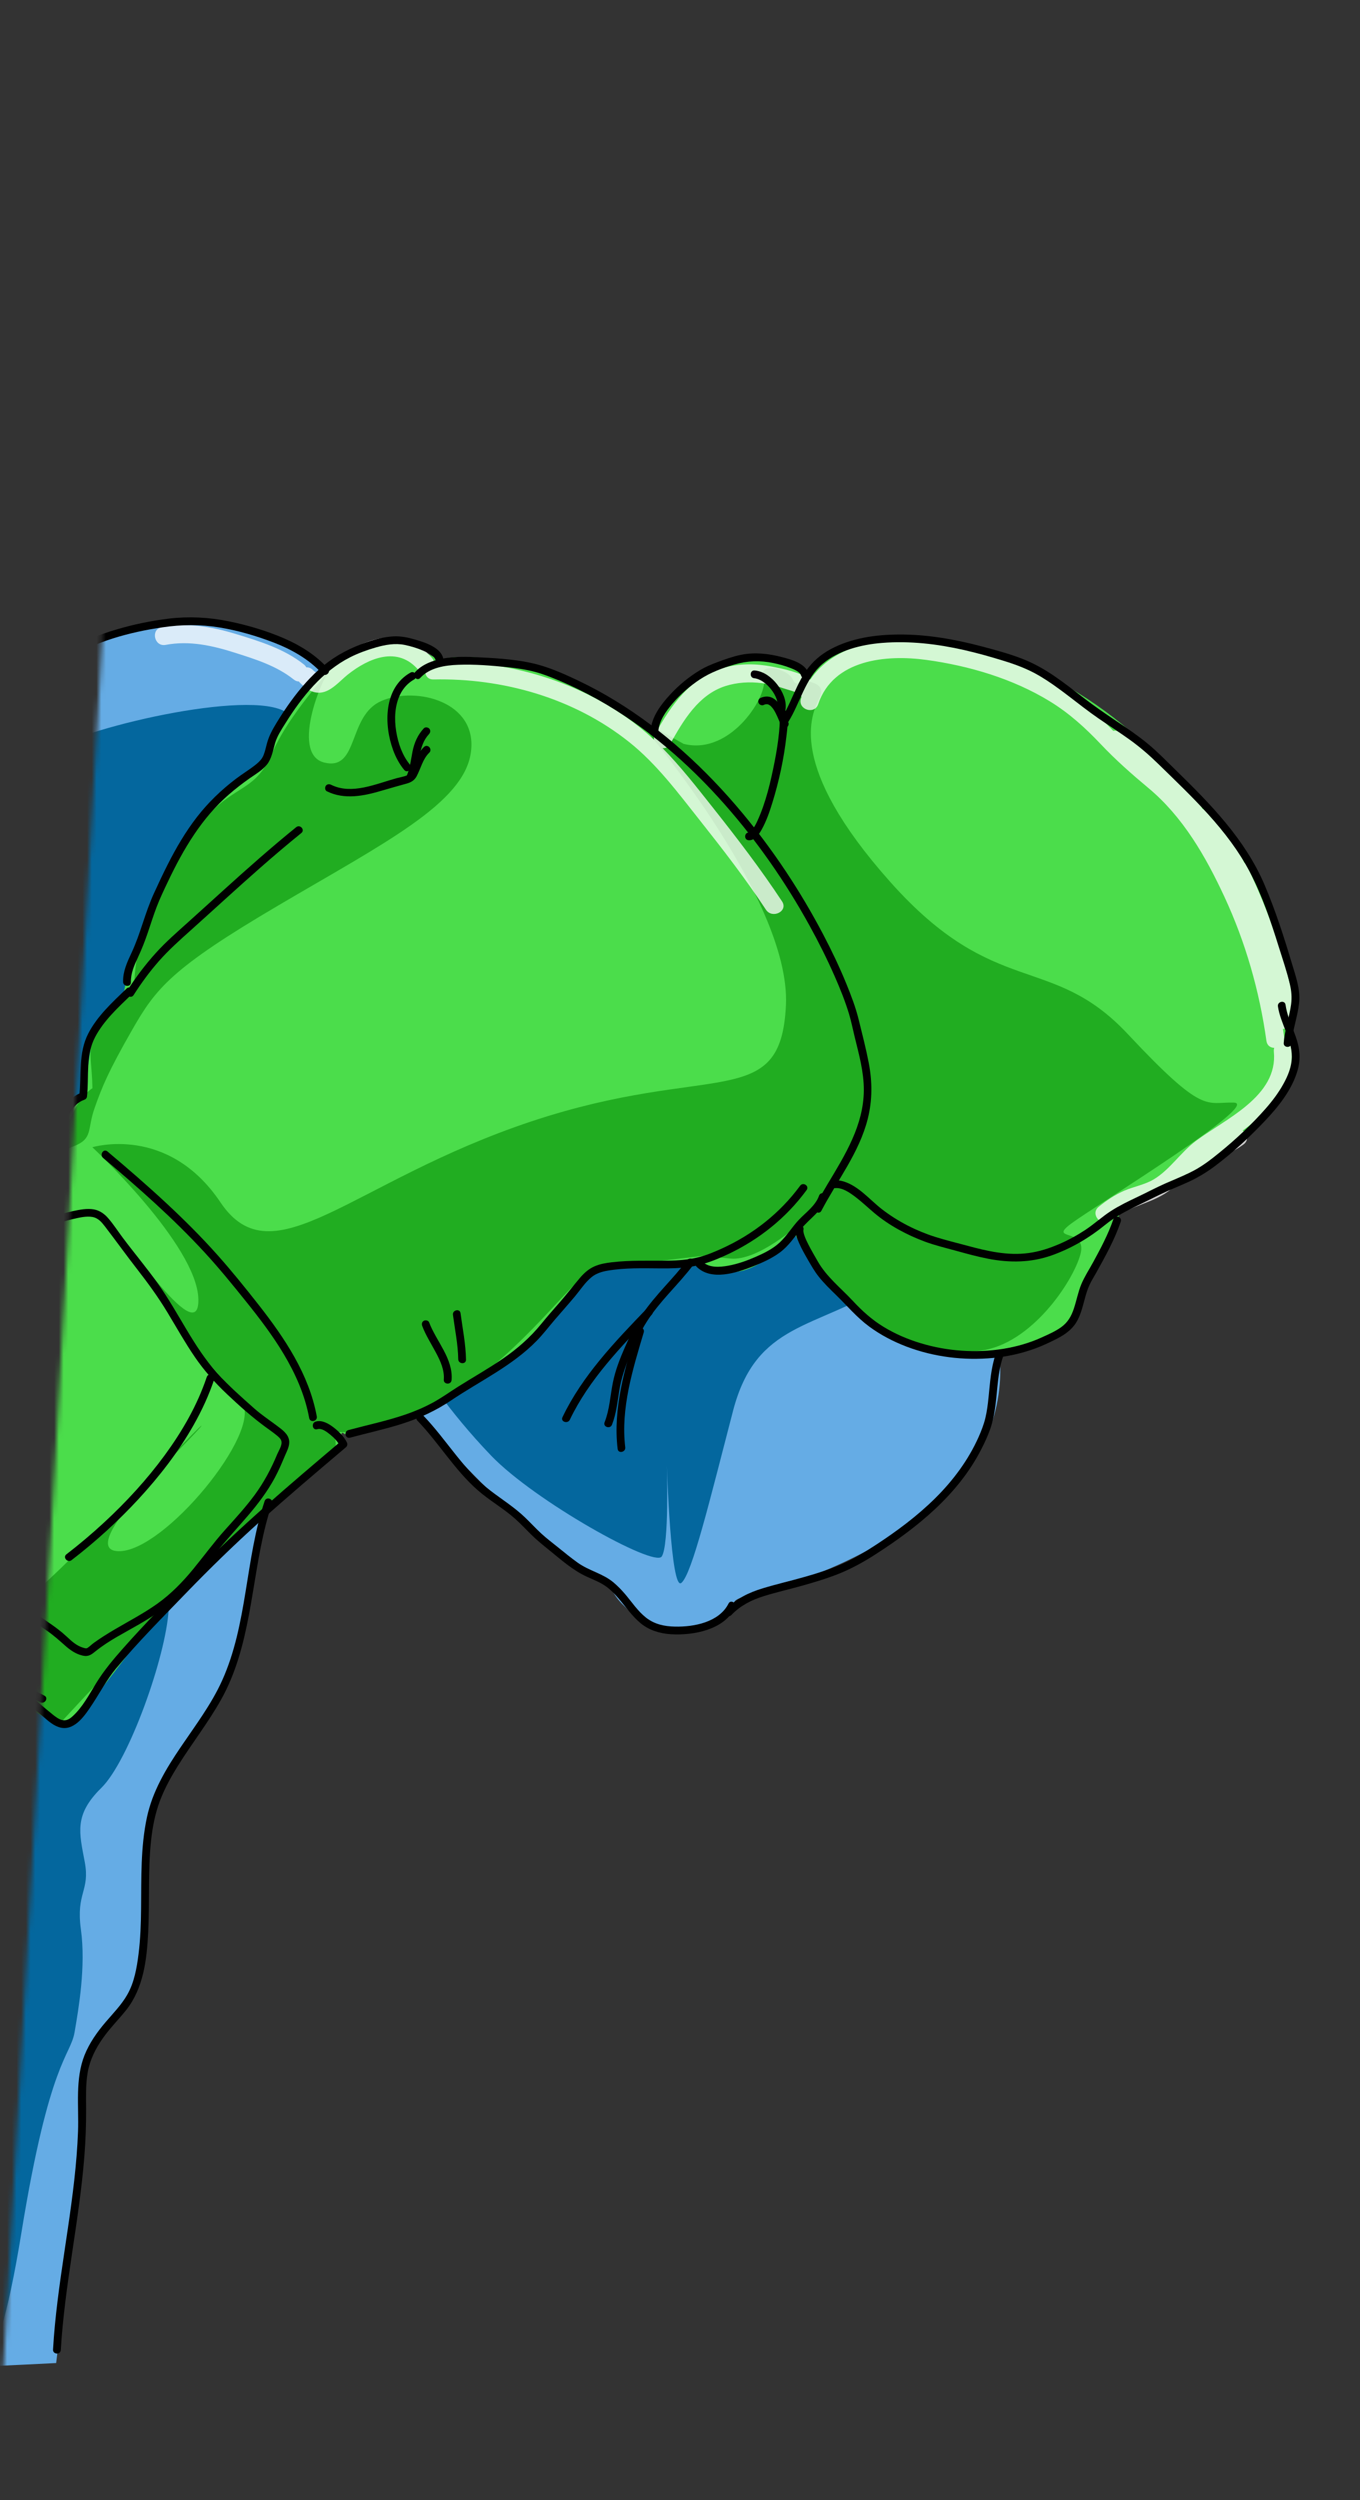 <?xml version="1.0" encoding="UTF-8"?> <svg xmlns="http://www.w3.org/2000/svg" width="289" height="531" viewBox="0 0 289 531" fill="none"><rect x="0" y="0" width="289" height="531" fill="#333333" stroke="none"/><mask id="mask0_27_411" style="mask-type:luminance" maskUnits="userSpaceOnUse" x="0" y="0" width="290" height="531"><path d="M289.001 14.831L29.424 0.009L3.19234e-05 515.313L259.577 530.135L289.001 14.831Z" fill="white"></path></mask><g mask="url(#mask0_27_411)"><path d="M212.352 287.91C212.352 287.91 215.823 308.285 194.643 322.955C173.462 337.625 157.246 338.128 156.123 340.111C155 342.094 150.833 345.393 144.217 346.278C137.601 347.164 135.531 343.796 132.677 341.117C129.823 338.438 130.048 336.718 128.123 335.544C126.198 334.369 118.295 329.189 112.465 324.326C106.635 319.464 101.839 314.456 97.721 310.243C93.603 306.029 89.317 301.172 89.317 301.172L87.323 300.153C87.323 300.153 69.536 302.448 63.173 307.602C56.809 312.756 56.95 320.34 56.95 320.34C56.95 320.34 50.879 347.818 48.84 355.106C46.802 362.394 35.808 376.553 35.013 378.218C34.217 379.883 30.734 387.254 30.915 396.445C31.091 405.636 32.073 415.778 29.064 421.047C26.054 426.315 18.672 436.741 18.427 437.648C18.182 438.556 16.01 467.895 16.01 467.895L11.935 501.865C11.935 501.865 -1.472 502.545 -2.022 502.513C-2.572 502.482 -2.999 342.496 -2.603 341.939C-2.207 341.382 9.224 246.037 9.527 246.33C9.83 246.623 7.685 168.153 8.266 167.634C8.847 167.116 10.778 141.995 17.417 137.337C24.056 132.673 40.382 130.449 52.779 133.838C65.177 137.228 68.688 142.499 68.688 142.499C68.688 142.499 122.435 158.705 123.535 158.768C124.635 158.83 199.257 195.093 199.257 195.093C199.257 195.093 230.558 207.363 232.035 220.137C233.513 232.912 212.352 287.91 212.352 287.91Z" fill="#65ACE5"></path><path d="M188.709 272.661C173.303 282.441 160.717 280.619 155.768 299.648C150.819 318.676 147.053 334.285 144.794 336.176C142.534 338.066 141.708 311.276 141.708 311.276C141.708 311.276 142.238 328.272 140.605 330.585C138.972 332.897 113.631 318.793 104.361 309.143C95.091 299.493 89.894 291.064 89.894 291.064C89.894 291.064 83.335 283.026 85.313 282.212C87.29 281.398 110.67 258.456 112.383 257.45C114.095 256.445 145.534 240.407 157.139 243.365C168.744 246.323 188.714 272.667 188.714 272.667L188.709 272.661Z" fill="#04679E"></path><path d="M9.572 159.643C19.532 153.932 55.641 145.853 61.475 151.809C67.309 157.764 32.121 232.999 22.175 242.914C12.229 252.829 7.343 251.447 4.294 246.859C1.246 242.271 9.572 159.643 9.572 159.643Z" fill="#04679E"></path><path d="M35.834 341.905C35.268 351.804 27.381 373.975 21.537 379.71C15.691 385.446 16.84 389.208 18.007 395.427C19.18 401.646 16.109 401.906 17.189 409.747C18.27 417.594 16.714 426.576 15.84 431.646C14.965 436.717 10.503 437.565 4.549 474.192C-1.404 510.819 -6.008 504.487 -11.288 500.323C-16.568 496.16 -45.921 469.103 -44.931 461.436C-43.941 453.768 -35.147 338.403 -31.046 334.224C-26.945 330.044 35.828 341.904 35.828 341.904L35.834 341.905Z" fill="#04679E"></path><path d="M169.016 262.339C169.016 262.339 178.223 281.994 197.332 286.208C216.435 290.422 227.314 281.845 227.998 280.411C228.681 278.977 230.289 272.354 232.302 269.76C234.315 267.166 238.303 256.85 238.303 256.85C238.303 256.85 265.17 246.086 270.284 235.177C275.393 224.268 275.817 226.5 275.393 224.268C274.968 222.037 274.276 219.576 274.276 219.576C274.276 219.576 278.125 210.62 270.591 195.022C263.056 179.424 260.261 172.716 240.485 155.553C220.708 138.39 197.876 134.057 189.19 135.624C180.504 137.192 174.529 139.025 172.3 142.5C170.071 145.976 176.098 143.346 166.739 139.887C157.375 136.423 144.619 145.88 143.455 147.618C142.291 149.355 139.322 153.048 139.322 153.048L139.08 155.252C139.08 155.252 126.861 145.065 112.282 141.523C97.703 137.981 93.437 140.221 93.437 140.221C93.437 140.221 90.344 138.543 86.143 136.157C81.943 133.771 69.838 140.148 63.682 147.852C57.526 155.556 58.437 158.918 57.825 159.987C57.212 161.055 56.52 162.538 55.735 162.284C54.949 162.029 47.517 166.571 37.839 181.467C28.16 196.363 26.174 211.82 26.174 211.82C26.174 211.82 19.692 219.053 19.66 219.603C19.629 220.153 17.838 232.189 17.838 232.189C17.838 232.189 13.529 234.023 12.699 237.071C11.868 240.119 11.409 251.834 11.811 252.612C12.214 253.391 12.303 258.015 1.7 266.684C-8.903 275.353 -32.55 312.625 -35.032 317.449C-37.514 322.273 -10.959 346.141 -10.629 347.125C-10.299 348.104 6.64 360.658 7.677 361.821C8.715 362.983 12.376 366.503 14.607 366.078C16.838 365.654 29.424 348.165 30.005 347.647C30.586 347.128 47.76 326.591 48.309 326.622C48.859 326.653 72.994 306.817 72.994 306.817C72.994 306.817 71.911 303.467 73.128 304.474C74.345 305.482 82.775 302.211 96.095 296.296C109.416 290.38 121.325 275.06 121.325 275.06C121.325 275.06 125.489 269.78 127.72 269.355C129.951 268.931 148.675 268.499 148.675 268.499C148.675 268.499 151.224 270.532 156.568 270.092C161.911 269.653 169.032 262.346 169.032 262.346L169.016 262.339Z" fill="#4BDD4B"></path><path d="M145.253 157.977C155.432 160.589 163.519 147.296 162.256 143.891C160.994 140.486 167.391 141.999 168.432 144.244C169.479 146.488 170.145 143.812 170.962 144.388C171.779 144.964 175.742 144.931 174.122 148.282C172.502 151.632 166.918 162.348 189.216 187.346C211.514 212.345 223.373 202.246 239.636 219.595C255.904 236.949 256.188 233.997 262.187 234.169C268.185 234.34 233.154 255.816 227.764 259.768C222.374 263.72 231.205 260.577 229.579 266.443C227.952 272.309 219.137 285.428 208.468 286.838C197.8 288.249 181.105 281.557 174.546 270.534C167.986 259.511 169.604 260.155 169.604 260.155C169.604 260.155 161.042 267.87 155.204 267.294L149.366 266.724C149.366 266.724 133.261 268.563 127.698 269.349C122.136 270.135 117.147 280.405 100.96 293.235C84.772 306.071 70.686 304.042 70.686 304.042C70.686 304.042 72.302 307.246 70.422 308.678C68.541 310.11 39.961 337.169 29.983 347.634C20.006 358.099 12.634 366.131 12.634 366.131C12.634 366.131 -3.115 359.692 -8.116 349.398C-13.117 339.104 -27.479 326.052 -22.553 328.584C-17.627 331.117 0.663 343.003 6.885 338.492C13.107 333.981 44.796 300.12 42.726 302.937C40.657 305.754 15.444 329.187 25.157 329.444C34.87 329.7 55.849 303.967 51.408 297.871C46.967 291.769 44.373 290.721 36.967 279.44C29.556 268.159 20.495 259.293 22.77 259.732C25.046 260.171 42.404 287.414 42.155 275.929C41.906 264.444 19.628 243.652 19.628 243.652C19.628 243.652 35.673 238.725 46.85 255.358C58.028 271.991 74.683 250.873 112.927 238.159C151.172 225.446 165.965 236.349 167.013 213.445C168.062 190.541 135.136 152.147 134.5 151.884C133.863 151.622 145.242 157.971 145.242 157.971L145.253 157.977Z" fill="#21AD21"></path><path d="M19.643 231.122C19.519 221.796 16.55 220.358 28.559 210.643C28.559 210.643 27.5 197.975 37.822 181.46C48.145 164.946 53.362 170.209 57.808 159.98C62.255 149.751 74.16 138.364 71.452 140.378C68.744 142.397 61.448 160.105 68.896 161.949C76.344 163.792 73.804 151.955 81.11 148.841C88.411 145.727 101.555 148.988 100.067 159.783C98.578 170.579 81.886 178.917 59.164 192.285C36.441 205.653 33.143 209.879 28.099 218.694C23.055 227.51 21.73 230.712 20.103 235.325C18.477 239.939 19.828 241.798 15.695 243.432L11.564 245.061C11.564 245.061 14.526 238.025 16.171 235.101C17.817 232.177 19.637 231.116 19.637 231.116L19.643 231.122Z" fill="#21AD21"></path><path opacity="0.76" d="M275.011 216.837C275.539 214.07 274.709 211.308 274.029 208.631C273.295 205.731 272.455 202.858 271.514 200.018C269.688 194.491 267.497 189.102 264.966 183.859C264.827 183.575 264.635 183.366 264.412 183.21C262.347 178.992 259.496 175.199 255.92 172.021C255.789 171.903 255.639 171.812 255.489 171.737C254.979 170.72 254.446 169.713 253.822 168.756C250.135 163.083 243.407 159.438 238.035 155.545C237.532 155.18 237.023 155.107 236.575 155.225C236.178 154.821 235.776 154.423 235.38 154.014C231.889 150.411 228.012 147.293 223.635 144.819C214.981 139.928 204.893 137.062 195.024 136.073C186.63 135.23 176.982 137.234 172.195 144.337C170.04 142.752 166.434 142.044 164.109 141.586C160.705 140.917 157.159 140.874 153.8 141.819C146.712 143.815 142.644 149.751 139.221 155.878C138.981 156.306 138.924 156.733 138.979 157.122C137.952 156.159 136.885 155.232 135.777 154.346C123.633 144.676 107.716 140.126 92.32 140.46C92.281 140.458 92.253 140.473 92.215 140.471C92.14 140.235 92.015 139.996 91.824 139.764C88.874 136.263 84.438 134.725 79.954 135.754C77.689 136.276 75.608 137.354 73.697 138.647C72.596 139.389 71.555 140.213 70.531 141.053C69.257 142.106 67.989 143.822 66.519 142.325C66.086 141.881 65.577 141.709 65.091 141.73C64.966 141.503 64.795 141.294 64.558 141.104C60.415 137.805 55.199 136.2 50.199 134.673C45.036 133.098 39.754 132.179 34.388 133.191C31.951 133.648 32.756 137.423 35.199 136.961C40.235 136.013 45.128 137.098 49.934 138.63C54.329 140.029 58.775 141.408 62.427 144.321C62.791 144.612 63.159 144.732 63.507 144.73C63.553 144.782 63.583 144.839 63.636 144.892C64.876 146.154 66.295 147.3 68.172 147.098C70.392 146.861 72.243 144.6 73.862 143.302C78.348 139.723 84.549 137.12 88.941 142.331C89.37 142.841 89.889 143.02 90.394 142.988C90.55 143.725 91.1 144.33 92.095 144.304C106.906 143.98 121.95 148.266 133.635 157.551C139.536 162.236 144.074 168.371 148.722 174.231C153.612 180.397 158.42 186.625 162.757 193.196C164.108 195.243 167.561 193.52 166.189 191.444C161.675 184.599 156.69 178.09 151.6 171.664C148.126 167.284 144.699 162.851 140.782 158.881C141.39 158.959 142.021 158.72 142.421 157.998C145.193 153.041 148.426 147.526 154.164 145.702C156.67 144.907 159.338 144.756 161.934 145.092C163.561 145.301 165.153 145.723 166.701 146.252C167.459 146.511 168.935 146.843 169.793 147.378C169.803 147.39 169.808 147.401 169.818 147.413C169.966 147.631 170.142 147.828 170.337 147.994C170.298 148.102 170.259 148.199 170.22 148.307C169.423 150.662 173.082 151.897 173.873 149.542C177.082 140.026 188.342 138.986 196.833 140.149C205.931 141.397 215.194 144.127 223.068 148.936C227.152 151.431 230.594 154.546 233.872 158.006C237.072 161.388 240.455 164.379 244.026 167.353C251.373 173.472 256.201 181.88 260.186 190.455C264.692 200.153 267.639 210.479 269.115 221.063C269.255 222.081 269.991 222.531 270.774 222.537C270.699 222.787 270.667 223.061 270.694 223.36C271.613 232.869 260.333 237.649 254.096 242.33C250.891 244.735 248.54 248.502 245.098 250.518C243.18 251.638 240.902 252.01 238.877 252.893C236.902 253.757 235.123 254.947 233.462 256.309C231.54 257.887 234.113 260.76 236.029 259.186C239.925 255.993 245.086 255.659 248.924 252.513C250.087 251.558 251.089 250.435 252.112 249.329C252.854 250.166 254.381 250.474 255.318 249.336C256.587 247.791 257.864 246.584 259.659 245.672C261.262 244.858 262.832 244.12 264.274 243.033C265.456 242.14 265.015 240.774 264.054 240.118C269.954 235.837 275.224 230.51 274.454 222.543C274.353 221.506 273.623 221.056 272.834 221.06C272.897 220.815 272.924 220.541 272.88 220.241C272.797 219.662 272.715 219.084 272.621 218.504C273.609 218.599 274.748 218.058 274.985 216.813L275.011 216.837Z" fill="white"></path><path d="M27.813 208.631C27.769 206.703 28.522 205.013 29.325 203.304C30.123 201.601 30.802 199.863 31.406 198.082C32.029 196.248 32.609 194.399 33.297 192.59C34.01 190.738 34.874 188.939 35.727 187.151C38.986 180.308 42.877 173.716 48.67 168.706C50.04 167.52 51.477 166.405 52.955 165.364C54.26 164.445 55.679 163.649 56.705 162.4C57.731 161.151 57.991 159.395 58.45 157.832C58.914 156.269 59.836 154.91 60.692 153.54C64.153 148.011 68.479 142.597 74.405 139.592C76.149 138.709 78.025 138.033 79.899 137.494C81.856 136.933 83.947 136.556 85.976 136.964C87.334 137.24 88.69 137.66 89.966 138.202C90.887 138.596 92.439 139.259 92.611 140.394C92.766 141.446 94.386 141.097 94.225 140.045C93.85 137.535 90.282 136.438 88.231 135.835C86.717 135.39 85.18 135.07 83.591 135.156C81.648 135.261 79.772 135.755 77.942 136.39C74.577 137.549 71.52 139.091 68.754 141.36C66.108 143.532 63.84 146.145 61.829 148.905C60.781 150.345 59.802 151.829 58.871 153.348C57.941 154.868 57.161 156.247 56.711 157.942C56.493 158.757 56.325 159.587 56.009 160.374C55.694 161.162 55.154 161.727 54.523 162.248C53.139 163.394 51.558 164.313 50.127 165.407C47.013 167.772 44.21 170.47 41.816 173.567C39.421 176.663 37.428 180.07 35.656 183.566C34.623 185.604 33.65 187.672 32.704 189.748C31.758 191.818 31.034 193.967 30.315 196.122C29.615 198.228 28.899 200.328 27.957 202.344C27.032 204.327 26.104 206.293 26.158 208.536C26.186 209.592 27.835 209.697 27.808 208.63L27.813 208.631Z" fill="black"></path><path d="M87.235 142.846C81.519 146.04 81.544 153.904 83.546 159.326C84.1 160.83 84.862 162.27 85.89 163.509C86.571 164.332 87.804 163.227 87.122 162.41C85.475 160.423 84.592 157.835 84.189 155.318C83.769 152.717 83.868 149.832 85.059 147.434C85.707 146.124 86.707 145.034 87.984 144.318C88.907 143.802 88.164 142.325 87.235 142.846Z" fill="black"></path><path d="M90.057 154.688C88.764 156.076 88.041 157.723 87.671 159.567C87.323 161.301 87.151 163.063 86.456 164.706C86.041 165.686 87.612 166.206 88.02 165.236C89.308 162.198 88.776 158.471 91.156 155.92C91.462 155.595 91.539 155.109 91.223 154.754C90.948 154.446 90.363 154.357 90.057 154.688Z" fill="black"></path><path d="M90.113 158.636C88.573 160.093 88.124 162.153 87.149 163.967C86.902 164.428 86.835 164.529 86.445 164.689C85.813 164.95 84.96 165.089 84.254 165.281C79.922 166.462 74.776 168.845 70.37 166.678C69.968 166.479 69.497 166.507 69.226 166.911C69.002 167.246 69.055 167.861 69.458 168.055C73.231 169.909 77.336 169.046 81.186 167.903C82.898 167.394 84.613 166.918 86.334 166.442C87.304 166.178 88.033 165.783 88.526 164.879C89.414 163.236 89.829 161.185 91.212 159.868C91.982 159.134 90.888 157.902 90.113 158.636Z" fill="black"></path><path d="M89.3 143.979C91.307 141.782 94.551 141.294 97.382 141.185C100.822 141.051 104.331 141.345 107.748 141.689C109.767 141.893 111.781 142.184 113.748 142.71C115.449 143.166 117.089 143.822 118.711 144.5C121.54 145.682 124.293 147.037 126.967 148.53C137.264 154.293 146.297 162.114 154.085 170.945C160.972 178.76 166.946 187.382 171.981 196.498C173.937 200.036 175.749 203.654 177.375 207.355C178.562 210.055 179.61 212.664 180.436 215.403C180.904 216.959 181.211 218.549 181.596 220.121C182.513 223.87 183.582 227.65 183.564 231.539C183.525 238.996 179.567 245.314 175.86 251.486C174.921 253.049 174.009 254.619 173.166 256.237C172.677 257.174 174.048 258.091 174.543 257.149C177.925 250.688 182.592 244.802 184.398 237.617C185.39 233.679 185.377 229.75 184.616 225.772C184.02 222.681 183.225 219.607 182.472 216.552C181.841 213.977 180.881 211.473 179.884 209.021C178.408 205.4 176.723 201.872 174.901 198.408C170.094 189.262 164.338 180.574 157.719 172.632C150.035 163.415 141.073 155.129 130.81 148.854C128.118 147.205 125.335 145.706 122.476 144.362C119.382 142.899 116.184 141.503 112.821 140.787C108.907 139.951 104.874 139.748 100.89 139.559C97.837 139.413 94.628 139.461 91.721 140.509C90.403 140.985 89.165 141.698 88.212 142.742C87.499 143.523 88.593 144.761 89.311 143.974L89.3 143.979Z" fill="black"></path><path d="M26.887 209.963C23.903 212.843 20.679 215.766 18.755 219.507C16.614 223.677 17.323 228.253 16.846 232.75L17.497 231.987C15.895 232.503 14.656 233.718 13.675 235.052C12.694 236.386 11.928 237.915 11.707 239.547C11.564 240.603 13.22 240.692 13.357 239.641C13.529 238.371 14.206 237.151 14.938 236.123C15.669 235.094 16.626 233.99 17.84 233.602C18.206 233.484 18.452 233.234 18.491 232.839C18.936 228.621 18.161 224.113 20.232 220.215C22.111 216.681 25.137 213.935 27.981 211.189C28.746 210.45 27.647 209.217 26.882 209.957L26.887 209.963Z" fill="black"></path><path d="M28.392 211.334C30.01 208.811 31.776 206.38 33.758 204.131C35.841 201.767 38.172 199.688 40.515 197.593C45.447 193.168 50.316 188.673 55.3 184.301C58.169 181.784 61.075 179.312 64.042 176.911C64.869 176.241 63.77 175.008 62.943 175.678C57.679 179.935 52.611 184.429 47.59 188.97C45.065 191.254 42.545 193.549 40.015 195.821C37.66 197.943 35.268 200.013 33.136 202.369C30.869 204.871 28.844 207.575 27.021 210.417C26.446 211.311 27.823 212.229 28.398 211.329L28.392 211.334Z" fill="black"></path><path d="M74.37 305.34C78.04 304.352 81.766 303.549 85.391 302.399C89.122 301.216 92.618 299.606 95.871 297.414C101.977 293.299 108.825 290.104 114.028 284.778C115.429 283.347 116.64 281.749 117.94 280.229C119.347 278.588 120.791 276.977 122.183 275.313C123.337 273.933 124.345 272.33 125.761 271.197C126.709 270.445 127.838 270.091 129.014 269.882C132.804 269.221 136.625 269.356 140.453 269.382C142.488 269.399 144.532 269.35 146.552 269.062C148.577 268.77 150.492 268.167 152.38 267.392C159.068 264.657 165.057 260.458 169.705 254.908C170.297 254.203 170.863 253.479 171.407 252.738C172.041 251.88 170.659 250.968 170.03 251.826C165.741 257.656 160.006 262.156 153.435 265.146C151.73 265.921 149.988 266.654 148.16 267.085C146.146 267.561 144.085 267.713 142.026 267.739C138 267.791 134.033 267.603 130.028 268.08C128.767 268.229 127.508 268.433 126.337 268.945C125.081 269.492 124.062 270.421 123.186 271.458C121.831 273.058 120.555 274.729 119.179 276.316C117.773 277.935 116.347 279.537 114.994 281.203C112.656 284.066 109.916 286.458 106.878 288.547C103.822 290.646 100.59 292.469 97.454 294.437C95.691 295.544 93.999 296.772 92.17 297.782C90.302 298.812 88.338 299.665 86.324 300.361C82.31 301.754 78.134 302.619 74.037 303.72C73.018 303.993 73.356 305.613 74.387 305.335L74.37 305.34Z" fill="black"></path><path d="M148.042 269.048C151.146 272.083 156.482 270.336 159.959 268.973C161.962 268.188 163.995 267.278 165.729 265.997C167.635 264.589 168.879 262.624 170.377 260.834C172.141 258.733 174.658 257.166 175.612 254.473C175.967 253.467 174.403 252.942 174.048 253.942C173.304 256.046 171.298 257.454 169.808 259.013C168.317 260.572 167.233 262.453 165.649 263.918C164.175 265.274 162.354 266.152 160.532 266.953C158.67 267.763 156.739 268.452 154.737 268.813C152.975 269.131 150.67 269.314 149.275 267.949C148.517 267.21 147.279 268.304 148.042 269.048Z" fill="black"></path><path d="M21.904 245.917C29.438 252.256 36.85 258.793 43.526 266.043C46.638 269.421 49.535 272.991 52.409 276.57C55.283 280.149 57.941 283.661 60.254 287.512C62.787 291.745 64.812 296.291 65.703 301.17C65.891 302.218 67.511 301.869 67.317 300.821C65.681 291.894 60.478 284.159 54.975 277.141C52.115 273.497 49.189 269.87 46.103 266.416C42.753 262.666 39.182 259.108 35.505 255.681C31.387 251.843 27.128 248.163 22.822 244.54C22.006 243.854 21.104 245.242 21.91 245.917L21.904 245.917Z" fill="black"></path><path d="M95.963 293.099C96.318 288.534 92.713 284.885 91.194 280.859C91.036 280.436 90.453 280.315 90.084 280.498C89.647 280.716 89.569 281.197 89.722 281.608C90.475 283.605 91.641 285.398 92.638 287.276C93.58 289.04 94.469 290.956 94.308 293.004C94.225 294.065 95.875 294.159 95.958 293.099L95.963 293.099Z" fill="black"></path><path d="M99.025 288.766C98.971 285.452 98.303 282.176 97.866 278.901C97.728 277.85 96.113 278.199 96.252 279.25C96.669 282.38 97.324 285.507 97.375 288.672C97.392 289.727 99.041 289.832 99.025 288.766Z" fill="black"></path><path d="M67.427 303.536C68.37 303.248 69.442 304.098 70.127 304.65C70.951 305.31 71.78 306.146 72.244 307.105L72.428 306.111C61.638 315.245 50.821 324.382 40.934 334.51C35.971 339.595 30.959 344.655 26.247 349.97C24.124 352.359 22.1 354.76 20.427 357.484C18.931 359.92 17.536 362.604 15.384 364.545C14.808 365.064 14.145 365.478 13.336 365.333C12.528 365.187 11.784 364.599 11.145 364.088C9.652 362.893 8.224 361.614 6.713 360.441C3.644 358.053 0.431 355.856 -2.861 353.792C-3.761 353.228 -4.678 354.604 -3.772 355.169C-0.762 357.052 2.175 359.045 4.998 361.199C6.41 362.272 7.793 363.377 9.133 364.535C10.269 365.516 11.48 366.634 12.996 366.935C16.003 367.532 18.214 364.072 19.628 361.929C21.295 359.398 22.695 356.708 24.639 354.369C29.296 348.759 34.463 343.592 39.523 338.352C44.566 333.134 49.748 328.089 55.14 323.233C61.16 317.811 67.352 312.586 73.532 307.35C73.816 307.112 73.874 306.68 73.716 306.356C73.104 305.091 72.001 304.018 70.902 303.166C69.882 302.374 68.42 301.507 67.078 301.922C66.072 302.234 66.405 303.853 67.427 303.536Z" fill="black"></path><path d="M139.894 155.299C140.06 153.074 141.522 151.044 142.918 149.402C144.585 147.445 146.588 145.7 148.738 144.289C150.962 142.827 153.482 141.884 156.03 141.135C158.802 140.323 161.517 140.229 164.341 140.821C165.573 141.079 166.801 141.403 167.972 141.867C168.69 142.151 169.985 142.655 170.216 143.441C170.517 144.451 172.136 144.119 171.831 143.091C171.179 140.875 168.152 140.073 166.195 139.564C163.319 138.815 160.403 138.472 157.461 139.071C155.708 139.429 154.013 140.038 152.344 140.666C151.126 141.126 149.962 141.605 148.842 142.275C146.426 143.715 144.203 145.542 142.308 147.618C140.401 149.7 138.466 152.276 138.25 155.199C138.173 156.26 139.823 156.354 139.9 155.294L139.894 155.299Z" fill="black"></path><path d="M160.272 144.048C160.377 144.054 160.481 144.071 160.59 144.088C160.442 144.063 160.655 144.103 160.688 144.116C160.878 144.165 161.062 144.226 161.24 144.296C161.564 144.425 161.794 144.549 162.134 144.778C162.809 145.23 163.347 145.758 163.872 146.416C164.351 147.023 164.773 147.742 165.044 148.514C165.114 148.722 165.236 149.198 165.284 149.521C165.328 149.81 165.331 150.141 165.275 150.546C165.211 150.99 165.635 151.395 166.053 151.418C166.531 151.446 166.861 151.084 166.925 150.641C167.194 148.725 166.263 146.779 165.111 145.312C163.958 143.85 162.283 142.563 160.372 142.393C159.313 142.299 159.218 143.949 160.278 144.043L160.272 144.048Z" fill="black"></path><path d="M162.345 149.689C162.384 149.675 162.57 149.603 162.458 149.641C162.345 149.678 162.531 149.623 162.564 149.614C162.62 149.6 162.682 149.587 162.743 149.574C162.788 149.566 162.999 149.534 162.854 149.558C162.709 149.583 162.887 149.56 162.937 149.563C162.992 149.566 163.047 149.569 163.096 149.572C163.278 149.583 162.955 149.526 163.08 149.571C163.139 149.591 163.194 149.6 163.253 149.62C163.302 149.639 163.351 149.659 163.399 149.678C163.566 149.743 163.277 149.599 163.388 149.677C163.478 149.738 163.575 149.787 163.66 149.853C163.675 149.865 163.808 149.955 163.807 149.971C163.807 149.982 163.676 149.848 163.739 149.912C163.754 149.93 163.775 149.948 163.791 149.96C163.88 150.047 163.969 150.135 164.046 150.233C164.123 150.332 164.201 150.419 164.273 150.517C164.272 150.522 164.386 150.661 164.38 150.666C164.38 150.666 164.268 150.494 164.349 150.626C164.37 150.655 164.39 150.683 164.41 150.718C164.552 150.941 164.682 151.169 164.807 151.408C165.045 151.863 165.25 152.333 165.45 152.802C165.64 153.243 165.813 153.694 166.031 154.126C166.224 154.512 166.753 154.708 167.141 154.488C167.529 154.267 167.711 153.786 167.503 153.377C167.047 152.474 166.727 151.507 166.254 150.608C165.706 149.572 164.957 148.481 163.805 148.073C163.07 147.811 162.296 147.927 161.595 148.234C161.198 148.41 161.023 148.974 161.233 149.345C161.464 149.755 161.919 149.891 162.344 149.706L162.345 149.689Z" fill="black"></path><path d="M165.523 151.631C165.708 152.243 165.678 152.478 165.684 153.064C165.688 153.858 165.632 154.65 165.559 155.44C165.361 157.547 165.021 159.641 164.615 161.72C163.776 165.987 162.763 170.393 160.942 174.361C160.639 175.022 160.269 175.712 159.798 176.32C159.661 176.494 159.82 176.327 159.627 176.509C159.528 176.603 159.435 176.691 159.32 176.767C159.602 176.568 159.014 177.015 159.309 176.778C159.286 176.793 159.208 176.805 159.18 176.809C159.03 176.817 159.411 176.811 159.191 176.804C158.13 176.744 158.035 178.399 159.097 178.454C160.422 178.53 161.317 177.157 161.877 176.146C162.861 174.371 163.53 172.423 164.126 170.493C165.546 165.906 166.58 161.126 167.118 156.351C167.297 154.767 167.599 152.847 167.131 151.287C166.83 150.277 165.211 150.614 165.517 151.636L165.523 151.631Z" fill="black"></path><path d="M167.498 153.349C170.035 149.312 171.058 144.162 174.821 140.972C178.224 138.088 183.076 136.897 187.427 136.544C193.275 136.073 199.172 136.757 204.87 138.054C207.724 138.702 210.542 139.498 213.334 140.363C215.92 141.162 218.384 142.081 220.733 143.451C225.208 146.062 229.074 149.571 233.331 152.507C235.529 154.023 237.78 155.464 239.954 157.018C242.191 158.618 244.231 160.379 246.196 162.301C253.36 169.304 260.881 176.255 265.61 185.231C268.233 190.209 270.041 195.658 271.716 201.018C272.551 203.686 273.484 206.382 274.117 209.105C274.441 210.492 274.546 211.85 274.365 213.269C274.186 214.665 273.827 216.024 273.506 217.391C273.186 218.757 272.905 220.104 272.792 221.494C272.704 222.553 274.354 222.648 274.442 221.588C274.68 218.672 275.76 215.903 276.058 212.996C276.355 210.116 275.362 207.416 274.551 204.705C272.861 199.031 271.042 193.387 268.722 187.936C264.592 178.232 257.165 170.69 249.728 163.441C247.831 161.594 245.987 159.679 243.942 157.99C241.793 156.212 239.482 154.651 237.17 153.101C234.869 151.557 232.586 149.992 230.387 148.305C228.294 146.707 226.23 145.067 224.053 143.585C221.875 142.103 219.571 140.808 217.114 139.867C214.388 138.823 211.524 138.047 208.703 137.301C202.936 135.775 196.999 134.719 191.016 134.758C186.065 134.784 180.949 135.496 176.526 137.864C174.415 138.996 172.639 140.528 171.274 142.497C169.842 144.572 168.892 146.924 167.84 149.203C167.33 150.311 166.777 151.399 166.127 152.438C165.562 153.338 166.939 154.255 167.504 153.35L167.498 153.349Z" fill="black"></path><path d="M177.41 252.341C178.949 252.164 180.471 253.239 181.635 254.105C183.064 255.169 184.357 256.407 185.714 257.555C188.867 260.229 192.716 262.286 196.585 263.715C198.774 264.519 201.044 265.056 203.293 265.676C205.542 266.295 207.704 266.888 209.946 267.325C214.535 268.221 219.101 268.184 223.539 266.6C227.678 265.126 231.446 262.914 234.843 260.139C236.62 258.69 238.598 257.567 240.648 256.559C242.646 255.575 244.65 254.597 246.653 253.624C248.611 252.671 250.653 251.894 252.63 250.981C254.608 250.067 256.546 248.887 258.339 247.527C262.03 244.737 265.461 241.567 268.648 238.218C271.63 235.083 274.538 231.497 275.756 227.269C276.3 225.385 276.267 223.441 275.768 221.548C275.288 219.711 274.46 217.991 273.862 216.192C273.555 215.28 273.316 214.351 273.177 213.394C273.022 212.342 271.408 212.692 271.563 213.743C272.099 217.399 274.521 220.676 274.518 224.412C274.516 226.47 273.696 228.47 272.706 230.245C271.648 232.149 270.318 233.899 268.879 235.527C265.917 238.884 262.578 241.998 259.101 244.823C257.376 246.225 255.61 247.592 253.642 248.633C251.713 249.648 249.682 250.443 247.689 251.322C245.703 252.196 243.785 253.223 241.822 254.154C239.855 255.085 237.886 256.026 236.053 257.207C234.191 258.414 232.555 259.926 230.708 261.156C228.953 262.324 227.096 263.344 225.161 264.182C223.056 265.094 220.875 265.814 218.595 266.119C216.315 266.425 214.186 266.32 212.008 266.003C209.83 265.685 207.562 265.114 205.373 264.52C203.183 263.926 200.94 263.39 198.767 262.703C194.718 261.429 190.805 259.434 187.438 256.837C184.833 254.828 182.537 251.939 179.301 250.926C178.558 250.696 177.818 250.621 177.046 250.709C175.99 250.831 176.345 252.446 177.395 252.324L177.41 252.341Z" fill="black"></path><path d="M236.596 258.932C235.503 262.119 233.897 265.134 232.288 268.082C231.444 269.634 230.435 271.154 229.763 272.788C229.084 274.437 228.768 276.196 228.208 277.885C227.648 279.575 226.896 280.861 225.492 281.874C224.209 282.794 222.699 283.436 221.266 284.088C218.695 285.254 215.959 286.014 213.174 286.467C207.372 287.405 201.305 286.976 195.674 285.28C192.897 284.443 190.215 283.302 187.741 281.787C185.273 280.278 183.221 278.428 181.261 276.319C178.683 273.546 175.645 271.193 173.755 267.857C173.089 266.682 172.393 265.523 171.784 264.318C171.476 263.71 171.17 263.086 170.947 262.439C170.862 262.191 170.783 261.938 170.743 261.677C170.71 261.476 170.702 261.321 170.723 261.24C171.019 260.219 169.455 259.688 169.159 260.709C168.843 261.805 169.365 263.005 169.799 263.99C170.341 265.223 171.013 266.404 171.686 267.568C172.399 268.8 173.091 270.021 173.982 271.142C175.094 272.541 176.385 273.789 177.666 275.038C179.992 277.3 182.057 279.78 184.683 281.717C187.102 283.505 189.803 284.912 192.611 285.983C198.459 288.209 204.859 288.988 211.078 288.394C214.129 288.1 217.136 287.438 220.015 286.378C221.47 285.843 222.875 285.184 224.261 284.49C225.744 283.747 227.173 282.869 228.22 281.549C229.48 279.961 229.957 277.886 230.481 275.968C230.766 274.925 231.064 273.872 231.523 272.883C231.932 271.996 232.471 271.16 232.944 270.31C234.887 266.823 236.868 263.24 238.166 259.452C238.51 258.445 236.946 257.914 236.602 258.921L236.596 258.932Z" fill="black"></path><path d="M88.701 301.722C93.254 306.434 96.635 312.25 101.603 316.567C104.079 318.716 106.965 320.343 109.412 322.513C110.626 323.587 111.727 324.781 112.882 325.917C114.057 327.077 115.328 328.104 116.615 329.143C119.189 331.221 121.675 333.476 124.708 334.863C126.084 335.494 127.516 336.028 128.757 336.91C129.78 337.636 130.66 338.563 131.477 339.515C132.998 341.284 134.316 343.236 136.123 344.735C137.929 346.234 140.223 346.938 142.604 347.08C147.355 347.362 153.829 346.165 156.194 341.472C156.667 340.534 155.296 339.611 154.817 340.56C152.819 344.529 147.47 345.548 143.436 345.461C141.198 345.416 139.1 344.971 137.304 343.572C135.534 342.191 134.271 340.248 132.828 338.555C132.063 337.656 131.24 336.809 130.334 336.051C129.244 335.144 127.982 334.526 126.697 333.95C125.319 333.337 123.968 332.746 122.733 331.865C121.365 330.882 120.052 329.819 118.745 328.757C117.437 327.695 116.182 326.768 114.993 325.668C113.835 324.592 112.764 323.433 111.624 322.331C109.355 320.138 106.691 318.479 104.201 316.572C98.492 312.196 94.887 305.755 89.939 300.628C89.199 299.863 87.966 300.963 88.706 301.728L88.701 301.722Z" fill="black"></path><path d="M155.417 343C157.319 340.996 159.722 339.787 162.34 338.976C165.036 338.142 167.797 337.522 170.511 336.756C173.225 335.989 175.83 335.211 178.394 334.177C180.958 333.142 183.51 331.738 185.909 330.197C194.89 324.437 203.562 317.489 208.512 307.818C209.232 306.414 209.911 304.963 210.432 303.47C210.998 301.869 211.304 300.187 211.526 298.511C211.978 295.056 212.004 291.504 213.132 288.175C213.476 287.169 211.906 286.637 211.568 287.644C210.573 290.567 210.385 293.663 210.074 296.707C209.921 298.216 209.741 299.723 209.381 301.197C209.042 302.59 208.519 303.923 207.937 305.231C205.761 310.1 202.529 314.434 198.751 318.174C194.944 321.946 190.622 325.159 186.146 328.087C183.796 329.624 181.407 331.071 178.832 332.204C176.347 333.298 173.757 334.111 171.154 334.856C168.148 335.721 165.085 336.413 162.092 337.323C159.099 338.234 156.438 339.522 154.318 341.762C153.59 342.532 154.684 343.769 155.417 342.995L155.417 343Z" fill="black"></path><path d="M146.02 267.647C143.028 271.625 139.283 274.987 136.498 279.126C135.033 281.304 133.859 283.687 132.812 286.083C131.746 288.521 130.746 291.052 130.227 293.671C129.67 296.469 129.536 299.386 128.479 302.057C128.086 303.049 129.656 303.569 130.043 302.587C130.965 300.256 131.204 297.726 131.603 295.272C132.027 292.675 132.879 290.219 133.879 287.788C134.892 285.319 136.052 282.874 137.488 280.623C138.821 278.536 140.414 276.641 142.058 274.792C143.88 272.75 145.749 270.744 147.391 268.553C148.03 267.701 146.653 266.795 146.014 267.641L146.02 267.647Z" fill="black"></path><path d="M135.233 282.441C132.815 290.569 130.212 299.16 131.251 307.727C131.378 308.782 132.993 308.428 132.865 307.378C131.863 299.127 134.469 290.784 136.797 282.967C137.098 281.947 135.534 281.416 135.233 282.436L135.233 282.441Z" fill="black"></path><path d="M137.391 277.974C130.687 284.941 123.736 292.163 119.525 300.988C119.067 301.95 120.638 302.464 121.089 301.519C125.169 292.979 132.003 285.954 138.49 279.212C139.224 278.448 138.13 277.211 137.391 277.98L137.391 277.974Z" fill="black"></path><path d="M69.695 141.971C67.11 139.126 63.856 137.081 60.345 135.567C56.635 133.965 52.652 132.783 48.698 131.972C44.428 131.094 40.138 130.865 35.81 131.391C32.087 131.846 28.396 132.612 24.799 133.675C20.826 134.85 16.887 136.379 13.382 138.629C12.494 139.196 13.237 140.679 14.131 140.101C20.173 136.23 27.485 134.27 34.524 133.232C38.564 132.635 42.578 132.588 46.617 133.255C50.656 133.921 54.438 135.042 58.142 136.456C61.846 137.871 65.66 139.981 68.463 143.071C69.179 143.856 70.412 142.757 69.695 141.971Z" fill="black"></path><path d="M9.457 360.134C6.453 358.534 3.317 357.207 0.356 355.532C-2.679 353.814 -5.367 351.602 -7.96 349.28C-12.993 344.766 -17.523 339.73 -21.879 334.565C-24.364 331.615 -26.803 328.623 -29.26 325.652C-29.941 324.83 -31.169 325.935 -30.492 326.751C-26.116 332.044 -21.814 337.399 -17.165 342.454C-14.848 344.97 -12.449 347.413 -9.927 349.72C-7.358 352.068 -4.7 354.41 -1.719 356.23C1.57 358.239 5.144 359.706 8.54 361.511C9.471 362.006 10.394 360.635 9.451 360.134L9.457 360.134Z" fill="black"></path><path d="M-12.592 280.439C-8.585 275.973 -4.609 271.455 -0.064 267.521C4.417 263.644 9.554 260.252 15.401 258.925C16.737 258.621 18.345 258.205 19.714 258.471C20.849 258.69 21.605 259.566 22.278 260.443C24.599 263.462 26.817 266.562 29.161 269.571C31.474 272.539 33.648 275.532 35.594 278.755C37.505 281.915 39.307 285.141 41.395 288.19C43.37 291.078 45.673 293.659 48.217 296.067C50.897 298.603 53.648 301.061 56.641 303.229C57.362 303.75 58.089 304.261 58.779 304.824C59.164 305.139 59.66 305.542 59.791 306.041C60.029 306.904 59.228 308.078 58.914 308.838C57.629 311.92 56.108 314.796 54.122 317.491C52.184 320.123 49.967 322.523 47.792 324.954C45.411 327.615 43.31 330.502 41.045 333.258C38.803 335.989 36.353 338.508 33.471 340.567C30.578 342.636 27.405 344.276 24.345 346.076C22.861 346.952 21.396 347.867 19.992 348.874C19.504 349.221 19.057 349.697 18.548 350.01C18.342 350.137 18.103 350.068 17.696 349.951C16.247 349.537 15.195 348.528 14.111 347.522C12.921 346.423 11.671 345.507 10.338 344.592C3.984 340.218 -2.304 335.738 -8.294 330.877C-9.792 329.66 -11.271 328.423 -12.727 327.153C-13.069 326.858 -13.527 326.766 -13.893 327.087C-14.195 327.351 -14.296 327.963 -13.96 328.253C-7.884 333.543 -1.428 338.37 5.16 343C6.789 344.147 8.429 345.283 10.075 346.409C11.428 347.342 12.588 348.385 13.812 349.47C14.946 350.472 16.081 351.276 17.573 351.621C18.842 351.914 19.464 351.365 20.406 350.613C23.21 348.373 26.514 346.746 29.607 344.948C32.7 343.149 35.806 341.125 38.423 338.582C41.075 336.008 43.313 333.051 45.597 330.158C47.846 327.307 50.313 324.673 52.672 321.916C54.812 319.418 56.805 316.784 58.378 313.883C59.204 312.358 59.874 310.774 60.544 309.179C60.978 308.161 61.609 307.055 61.438 305.909C61.23 304.512 59.919 303.604 58.877 302.822C57.248 301.598 55.546 300.474 54.023 299.124C51.319 296.724 48.587 294.328 46.164 291.635C41.079 285.981 38.013 278.898 33.642 272.734C31.258 269.37 28.586 266.205 26.115 262.908C25.095 261.548 24.163 260.093 23.056 258.8C22.234 257.831 21.228 257.09 19.955 256.857C18.514 256.593 16.939 256.916 15.521 257.211C14.025 257.517 12.565 257.969 11.143 258.511C8.205 259.634 5.47 261.233 2.911 263.056C-2.196 266.699 -6.557 271.272 -10.745 275.91C-11.74 277.007 -12.725 278.115 -13.714 279.217C-14.416 279.999 -13.322 281.242 -12.615 280.449L-12.592 280.439Z" fill="black"></path><path d="M43.938 292.446C41.935 298.428 38.746 303.94 35.036 309.014C31.218 314.23 26.818 319.006 22.071 323.391C19.519 325.75 16.865 327.988 14.112 330.109C13.269 330.757 14.374 331.989 15.211 331.342C20.284 327.438 25.049 323.114 29.395 318.413C33.853 313.592 37.92 308.351 41.155 302.626C42.892 299.553 44.383 296.333 45.507 292.982C45.846 291.97 44.276 291.444 43.943 292.451L43.938 292.446Z" fill="black"></path><path d="M56.244 318.782C52.076 331.19 52.628 344.911 47.191 356.932C42.638 367.006 33.592 374.887 31.22 385.979C29.858 392.335 30.054 398.862 29.983 405.325C29.948 408.55 29.846 411.783 29.442 414.988C29.07 417.935 28.54 421.028 27.045 423.635C25.807 425.804 24.039 427.585 22.43 429.474C20.632 431.584 19.006 433.88 17.97 436.469C15.936 441.556 16.776 447.325 16.581 452.666C16.072 466.513 12.969 480.086 11.664 493.854C11.5 495.567 11.369 497.286 11.271 499.002C11.21 500.063 12.86 500.157 12.921 499.096C13.732 485.266 16.846 471.7 17.932 457.902C18.196 454.546 18.316 451.182 18.299 447.815C18.284 445.265 18.194 442.683 18.631 440.159C19.099 437.477 20.313 435.047 21.879 432.841C23.445 430.635 25.198 428.926 26.797 426.915C30.495 422.259 31.193 416.214 31.489 410.454C31.826 403.979 31.408 397.467 32.092 391.006C32.404 388.044 32.963 385.124 34.032 382.339C35.023 379.763 36.359 377.34 37.816 375.007C40.775 370.26 44.249 365.845 46.983 360.959C53.331 349.608 53.324 336.294 56.445 323.958C56.838 322.392 57.291 320.845 57.808 319.319C58.147 318.312 56.583 317.781 56.244 318.788L56.244 318.782Z" fill="black"></path></g></svg> 